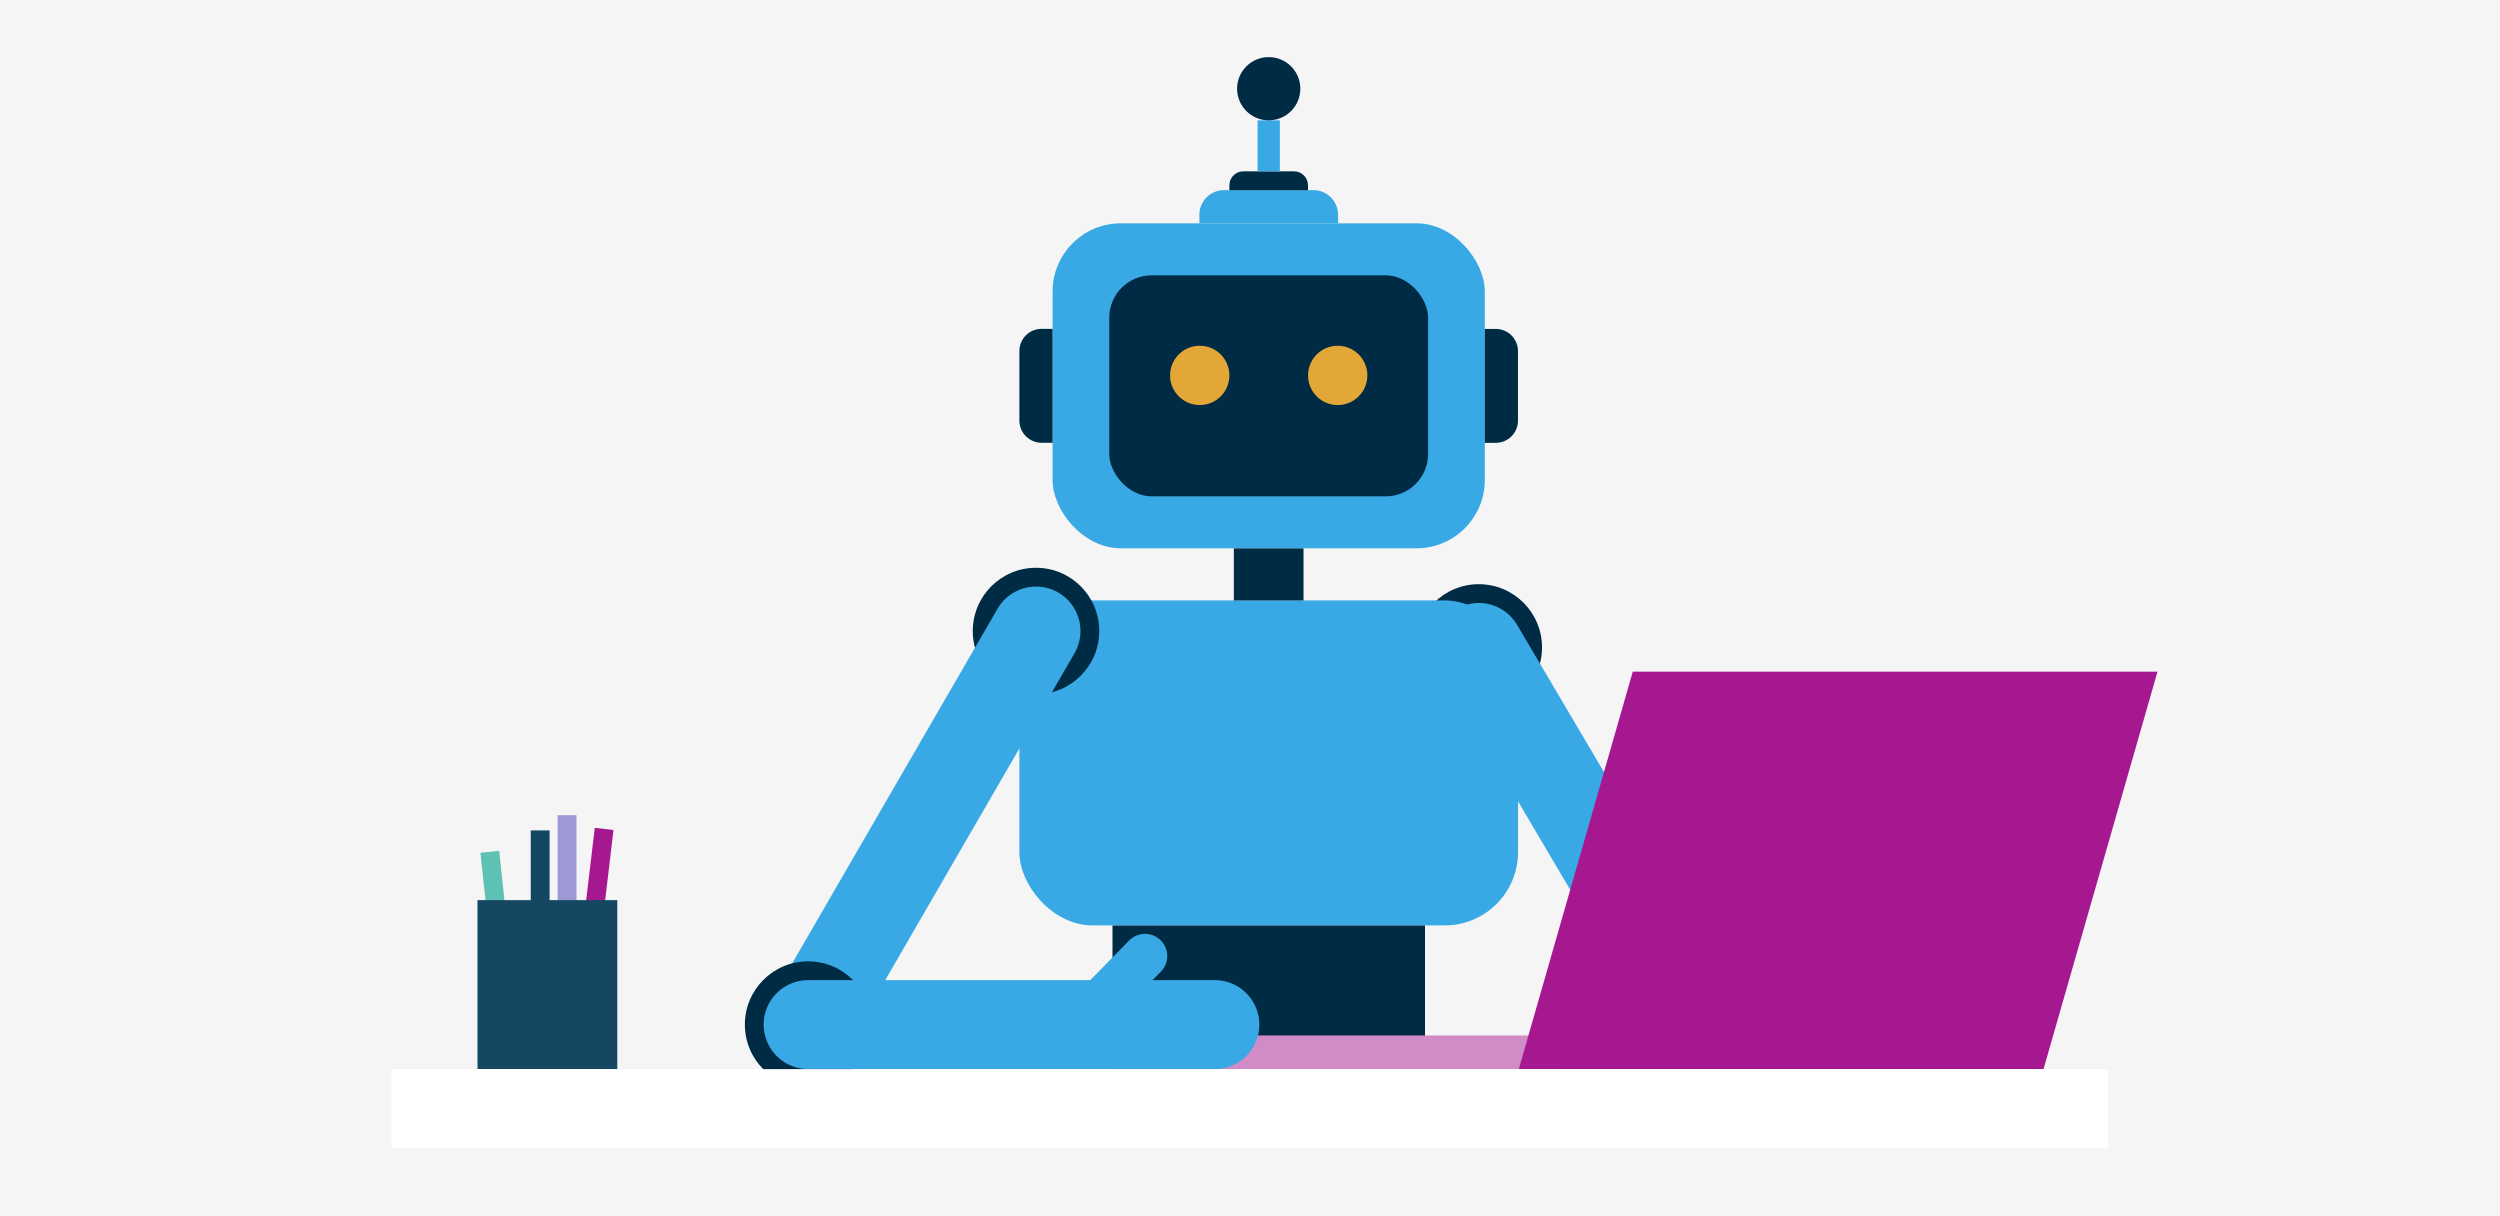 <?xml version="1.0" encoding="UTF-8"?><svg xmlns="http://www.w3.org/2000/svg" viewBox="0 0 370 180"><defs><style>.cls-1{stroke-linejoin:round;stroke-width:13.16px;}.cls-1,.cls-2{stroke-linecap:round;}.cls-1,.cls-2,.cls-3{fill:none;stroke:#38a9e4;}.cls-4{fill:#002b45;}.cls-5{fill:#f5f5f5;}.cls-6{fill:#fff;}.cls-7{fill:#e3a737;}.cls-8{fill:#9c99d4;}.cls-9{fill:#d18bc7;}.cls-10{fill:#154763;}.cls-11{fill:#a51890;}.cls-12{fill:#38a9e4;}.cls-13{fill:#5dc1b3;}.cls-2{stroke-width:6.58px;}.cls-2,.cls-3{stroke-miterlimit:10;}.cls-3{stroke-width:3.29px;}</style></defs><g id="Background_Copy"><rect class="cls-5" width="370" height="180"/></g><g id="Artwork"><g><g><g><circle class="cls-4" cx="218.86" cy="95.82" r="9.36"/><line class="cls-1" x1="218.86" y1="95.82" x2="243.15" y2="136.97"/><rect class="cls-12" x="155.78" y="33.05" width="63.97" height="48.1" rx="10.11" ry="10.11"/><rect class="cls-4" x="164.17" y="40.75" width="47.19" height="32.71" rx="6.27" ry="6.27"/><path class="cls-4" d="M223.05,48.67h1.62v16.86h-1.62c-1.82,0-3.29-1.47-3.29-3.29v-10.28c0-1.82,1.47-3.29,3.29-3.29Z" transform="translate(444.42 114.21) rotate(-180)"/><path class="cls-4" d="M154.16,48.67h1.62v16.86h-1.62c-1.82,0-3.29-1.47-3.29-3.29v-10.28c0-1.82,1.47-3.29,3.29-3.29Z"/><path class="cls-12" d="M188.94,20.33h1.28v20.53h-1.28c-2,0-3.63-1.63-3.63-3.63v-13.26c0-2,1.63-3.63,3.63-3.63Z" transform="translate(218.37 -157.17) rotate(90)"/><path class="cls-4" d="M188.44,20.94h.73v11.63h-.73c-1.14,0-2.06-.92-2.06-2.06v-7.51c0-1.14,.92-2.06,2.06-2.06Z" transform="translate(214.52 -161.02) rotate(90)"/><rect class="cls-12" x="150.87" y="88.86" width="73.8" height="48.1" rx="10.85" ry="10.85"/><rect class="cls-4" x="164.65" y="136.97" width="46.25" height="21.26"/><rect class="cls-4" x="182.61" y="81.16" width="10.31" height="7.71"/><line class="cls-3" x1="187.77" y1="25.36" x2="187.77" y2="17.81"/><circle class="cls-4" cx="187.77" cy="13.13" r="4.68"/><circle class="cls-4" cx="153.33" cy="93.39" r="9.36"/><line class="cls-1" x1="153.33" y1="93.39" x2="119.6" y2="151.64"/><g><circle class="cls-7" cx="177.56" cy="55.56" r="4.39"/><circle class="cls-7" cx="197.98" cy="55.56" r="4.39"/></g><circle class="cls-4" cx="119.6" cy="151.64" r="9.36"/><rect class="cls-9" x="176.07" y="153.25" width="54.94" height="4.98"/><line class="cls-2" x1="159.51" y1="151.64" x2="169.46" y2="141.5"/><line class="cls-1" x1="119.6" y1="151.64" x2="179.8" y2="151.64"/><polygon class="cls-11" points="302.44 158.23 224.78 158.23 241.65 99.41 319.31 99.41 302.44 158.23"/></g><g><rect class="cls-10" x="78.55" y="122.9" width="2.79" height="13.79"/><rect class="cls-8" x="82.53" y="120.65" width="2.79" height="13.79"/><rect class="cls-11" x="87.2" y="122.63" width="2.79" height="13.79" transform="translate(15.89 -9.54) rotate(6.77)"/><rect class="cls-13" x="71.83" y="126.02" width="2.79" height="13.79" transform="translate(-13.67 8.51) rotate(-6.08)"/><rect class="cls-10" x="70.67" y="133.22" width="20.69" height="25.01"/></g></g><rect class="cls-6" x="57.96" y="158.23" width="254.07" height="11.69"/></g></g></svg>